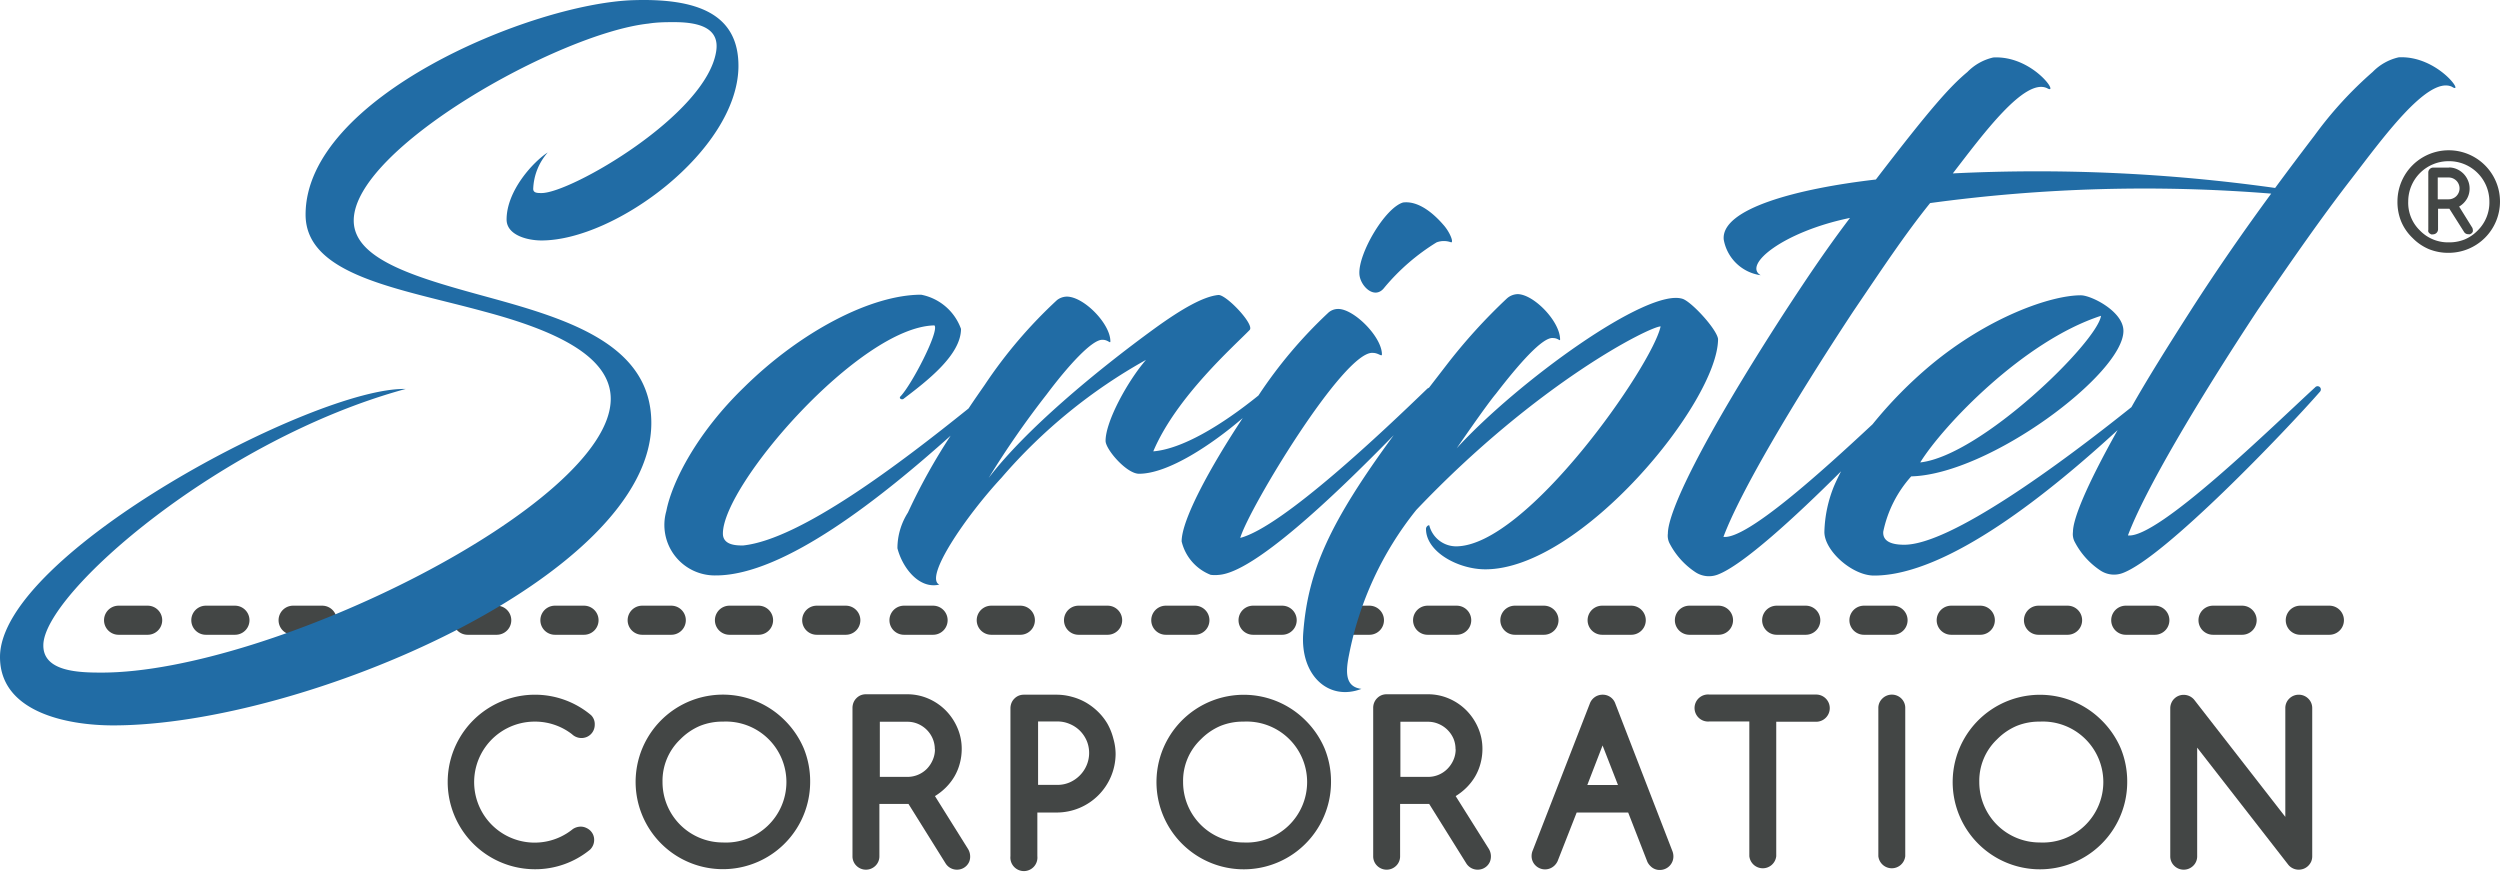 <?xml version="1.0" encoding="UTF-8" standalone="no"?>
<svg xmlns:svg="http://www.w3.org/2000/svg" xmlns="http://www.w3.org/2000/svg" viewBox="0 0 800 280" width="800" height="280" preserveAspectRatio="xMidYMid" version="1.1">
  <style>.a {fill:#434645} .b {fill:#216ca5}</style>
  <path d="m 745.404,203.128 h -9.309 a 4.654,4.654 0 0 1 0,-9.309 h 9.309 a 4.654,4.654 0 1 1 0,9.309 z m -27.926,0 h -9.309 a 4.654,4.654 0 0 1 0,-9.309 h 9.309 a 4.654,4.654 0 1 1 0,9.309 z m -27.926,0 h -9.309 a 4.654,4.654 0 0 1 0,-9.309 h 9.309 a 4.654,4.654 0 1 1 0,9.309 z m -27.926,0 h -9.309 a 4.654,4.654 0 0 1 0,-9.309 h 9.309 a 4.654,4.654 0 1 1 0,9.309 z m -27.926,0 h -9.309 a 4.654,4.654 0 0 1 0,-9.309 h 9.309 a 4.654,4.654 0 1 1 0,9.309 z m -27.926,0 h -9.309 a 4.654,4.654 0 0 1 0,-9.309 h 9.309 a 4.654,4.654 0 1 1 0,9.309 z m -27.926,0 h -9.309 a 4.654,4.654 0 0 1 0,-9.309 h 9.309 a 4.654,4.654 0 1 1 0,9.309 z m -27.926,0 h -9.309 a 4.654,4.654 0 0 1 0,-9.309 h 9.309 a 4.654,4.654 0 1 1 0,9.309 z m -27.926,0 h -9.309 a 4.654,4.654 0 0 1 0,-9.309 h 9.309 a 4.654,4.654 0 1 1 0,9.309 z m -27.926,0 h -9.309 a 4.654,4.654 0 0 1 0,-9.309 h 9.309 a 4.654,4.654 0 1 1 0,9.309 z m -27.926,0 h -9.309 a 4.654,4.654 0 0 1 0,-9.309 h 9.309 a 4.654,4.654 0 1 1 0,9.309 z m -27.926,0 h -9.309 a 4.654,4.654 0 0 1 0,-9.309 h 9.309 a 4.654,4.654 0 1 1 0,9.309 z m -27.926,0 h -9.309 a 4.654,4.654 0 0 1 0,-9.309 h 9.309 a 4.654,4.654 0 1 1 0,9.309 z m -27.926,0 h -9.309 a 4.654,4.654 0 0 1 0,-9.309 h 9.309 a 4.654,4.654 0 1 1 0,9.309 z m -27.926,0 h -9.309 a 4.654,4.654 0 0 1 0,-9.309 h 9.309 a 4.654,4.654 0 1 1 0,9.309 z m -27.926,0 h -9.309 a 4.654,4.654 0 0 1 0,-9.309 h 9.309 a 4.654,4.654 0 1 1 0,9.309 z m -27.926,0 h -9.309 a 4.654,4.654 0 0 1 0,-9.309 h 9.309 a 4.654,4.654 0 1 1 0,9.309 z m -27.926,0 h -9.309 a 4.654,4.654 0 0 1 0,-9.309 h 9.309 a 4.654,4.654 0 1 1 0,9.309 z m -27.926,0 h -9.309 a 4.654,4.654 0 0 1 0,-9.309 h 9.309 a 4.654,4.654 0 1 1 0,9.309 z m -27.926,0 h -9.309 a 4.654,4.654 0 0 1 0,-9.309 h 9.309 a 4.654,4.654 0 1 1 0,9.309 z m -27.926,0 h -9.309 a 4.654,4.654 0 0 1 0,-9.309 h 9.309 a 4.654,4.654 0 1 1 0,9.309 z m -27.926,0 h -9.309 a 4.654,4.654 0 0 1 0,-9.309 h 9.309 a 4.654,4.654 0 1 1 0,9.309 z m -27.926,0 h -9.309 a 4.654,4.654 0 0 1 0,-9.309 h 9.309 a 4.654,4.654 0 1 1 0,9.309 z m -27.926,0 h -9.309 a 4.654,4.654 0 0 1 0,-9.309 h 9.309 a 4.654,4.654 0 1 1 0,9.309 z m -27.926,0 h -9.309 a 4.654,4.654 0 0 1 0,-9.309 h 9.309 a 4.654,4.654 0 1 1 0,9.309 z m -27.926,0 h -9.309 a 4.654,4.654 0 0 1 0,-9.309 h 9.309 a 4.654,4.654 0 1 1 0,9.309 z" class="a" />
  <path d="m 32.534,215.23 c 53.852,0 162.904,-53.852 162.904,-87.596 0,-13.963 -18.618,-22.108 -40.447,-27.926 -26.809,-7.354 -57.203,-11.403 -57.203,-31.045 0,-37.515 72.19,-67.489 104.771,-68.606 20.34,-0.652 33.977,4.236 33.744,21.457 -0.465,26.577 -39.33,55.434 -63.021,55.434 -4.654,0 -11.171,-1.769 -11.171,-6.702 0,-9.309 8.704,-18.618 13.172,-21.457 a 18.618,18.618 0 0 0 -4.654,11.636 c 0,1.35 1.35,1.35 2.7,1.35 9.309,0 52.734,-25.041 55.853,-45.38 1.117,-7.168 -4.934,-9.309 -13.405,-9.309 -2.467,0 -5.353,0 -8.285,0.465 -28.578,3.118 -94.298,39.981 -94.298,63.021 0,12.939 21.457,18.618 44.031,24.808 25.227,6.935 51.199,15.173 51.199,39.981 0,48.918 -111.287,96.765 -172.213,96.765 -14.754,0 -36.211,-4.236 -36.211,-21.876 0,-33.046 101.001,-86.479 129.811,-85.781 -59.204,16.104 -115.941,65.488 -115.941,82.011 -0.093,8.518 11.543,8.75 18.664,8.75 z" class="b" />
  <path d="m 442.96,92.074 a 68.141,68.141 0 0 1 16.756,-14.522 6.656,6.656 0 0 1 4.654,0 c 0.884,0 -0.465,-3.351 -2.467,-5.585 -2.886,-3.351 -7.819,-7.819 -12.939,-7.168 -5.818,1.769 -14.289,16.29 -13.963,22.807 0.14,3.817 4.841,8.518 7.959,4.468 z" class="b" />
  <path d="m 538.515,95.658 c -11.171,-3.817 -52.967,26.577 -72.376,47.801 0,0 9.588,-13.963 12.52,-17.407 7.168,-9.309 14.987,-18.338 18.338,-17.873 1.583,0 2.234,1.117 2.234,0.465 0,-5.818 -8.471,-14.522 -13.637,-14.522 a 5.446,5.446 0 0 0 -3.351,1.35 179.381,179.381 0 0 0 -19.455,21.457 l -5.492,7.121 -0.512,0.279 c -13.637,13.172 -46.265,44.217 -59.902,47.801 2.7,-9.309 33.279,-60.088 42.448,-59.204 1.769,0 2.886,1.35 2.886,0.465 0,-5.585 -8.936,-14.522 -13.963,-14.522 a 4.654,4.654 0 0 0 -3.351,1.35 146.66,146.66 0 0 0 -22.202,26.344 c -12.055,9.728 -24.529,17.128 -33.651,17.873 7.354,-17.407 25.925,-33.744 30.859,-38.864 1.583,-1.769 -7.587,-11.403 -10.054,-11.171 -4.654,0.465 -11.403,4.236 -20.107,10.519 -19.223,13.963 -41.564,32.581 -53.386,48.034 a 288.573,288.573 0 0 1 18.618,-26.809 c 6.702,-8.936 14.522,-17.64 17.873,-17.407 1.769,0 2.467,1.35 2.467,0.465 0,-5.585 -8.471,-14.289 -13.963,-14.289 a 5.306,5.306 0 0 0 -3.118,1.117 151.175,151.175 0 0 0 -23.132,27.135 c -1.676,2.42 -3.444,4.934 -5.166,7.54 -22.062,17.733 -53.805,41.89 -72.143,43.845 -2.001,0 -6.47,0 -6.47,-3.817 0,-15.639 43.798,-66.139 67.675,-66.605 1.769,1.583 -7.354,19.223 -10.938,22.807 -0.465,0.652 0.652,1.117 1.117,0.652 7.354,-5.585 18.338,-13.963 18.338,-22.341 A 16.989,16.989 0 0 0 294.764,94.308 c -15.872,0 -38.445,11.636 -56.737,29.695 -14.987,14.522 -22.993,30.161 -24.808,39.562 a 16.151,16.151 0 0 0 15.872,20.573 c 21.876,0 53.34,-25.227 75.122,-44.729 a 191.389,191.389 0 0 0 -13.684,24.622 21.271,21.271 0 0 0 -3.351,11.403 c 1.583,6.237 6.935,13.172 13.405,11.636 -4.934,-2.234 8.471,-21.876 19.874,-34.163 A 170.491,170.491 0 0 1 366.721,115.16 c -5.818,6.702 -12.939,19.642 -12.939,25.925 0,2.7 6.702,10.519 10.705,10.519 9.309,0 23.272,-9.309 33.186,-17.826 -10.566,15.965 -19.549,32.581 -19.549,39.469 a 15.266,15.266 0 0 0 9.309,10.705 11.869,11.869 0 0 0 2.7,0 c 11.124,-0.884 36.165,-24.529 55.853,-44.682 -20.479,27.926 -27.461,43.379 -28.95,63.3 -1.024,13.731 8.285,21.876 18.618,17.873 -5.12,-0.652 -5.12,-5.12 -4.003,-10.705 a 106.4,106.4 0 0 1 21.55,-46.544 c 38.864,-40.866 74.843,-58.739 78.194,-58.739 -2.7,12.52 -42.914,70.375 -65.488,70.375 a 8.89,8.89 0 0 1 -8.471,-6.47 c 0,-0.652 -1.117,0 -1.117,0.884 0,7.354 10.286,12.939 18.99,12.939 30.626,0 74.471,-53.619 74.471,-73.726 -0.465,-3.165 -8.285,-11.683 -11.264,-12.8 z" class="b" />
  <path d="m 767.559,18.348 a 16.802,16.802 0 0 0 -8.285,4.654 123.063,123.063 0 0 0 -18.618,20.34 c -3.91,5.12 -8.192,10.798 -12.613,16.802 a 547.405,547.405 0 0 0 -103.142,-4.654 c 9.821,-12.753 22.993,-30.626 30.161,-27.275 4.236,2.467 -4.654,-10.519 -17.221,-9.821 a 16.802,16.802 0 0 0 -8.285,4.654 c -5.585,4.654 -11.822,11.636 -29.276,34.396 -25.041,2.886 -49.616,9.309 -48.685,19.223 a 13.963,13.963 0 0 0 11.822,11.403 c -5.818,-3.351 7.354,-13.963 28.578,-18.338 -8.285,10.938 -14.754,20.759 -20.759,29.928 -27.461,42.448 -37.515,64.37 -37.515,71.073 a 5.353,5.353 0 0 0 0.652,3.351 24.529,24.529 0 0 0 8.052,8.936 7.866,7.866 0 0 0 7.168,0.884 c 7.959,-2.932 24.808,-18.385 39.562,-33.093 -0.838,1.583 -1.583,3.165 -2.234,4.654 a 41.517,41.517 0 0 0 -3.118,14.754 c 0,6.051 8.936,13.963 15.872,13.963 23.831,0 57.063,-27.368 77.961,-46.544 -10.1,18.013 -14.289,28.438 -14.289,32.581 a 5.353,5.353 0 0 0 0.652,3.351 24.529,24.529 0 0 0 8.052,8.936 7.866,7.866 0 0 0 7.168,0.884 c 13.405,-4.934 52.269,-45.567 63.207,-58.087 a 1.04,1.04 0 0 0 -1.583,-1.35 c -13.172,12.055 -50.268,48.499 -59.902,47.382 5.353,-14.289 22.108,-42.681 41.564,-72.19 11.171,-16.29 20.34,-29.509 29.928,-41.89 9.588,-12.381 24.343,-33.046 32.162,-29.509 4.422,2.886 -4.515,-10.054 -17.035,-9.402 z m -66.605,81.126 c -7.587,11.869 -13.963,22.062 -18.897,30.812 -23.272,18.618 -57.947,44.031 -72.702,44.031 -4.934,0 -6.935,-1.583 -6.702,-4.236 a 37.933,37.933 0 0 1 8.936,-17.64 c 25.041,-0.652 67.908,-32.86 67.908,-46.544 0,-6.237 -10.286,-11.403 -13.637,-11.403 -9.588,0 -29.509,6.935 -48.034,22.341 a 137.445,137.445 0 0 0 -18.618,18.943 c -16.523,15.406 -40.307,36.909 -47.708,36.025 5.353,-14.289 22.108,-42.681 41.564,-72.19 8.936,-13.172 16.29,-24.343 24.575,-34.629 a 507.331,507.331 0 0 1 109.146,-3.025 c -8.238,11.217 -17.128,23.924 -25.832,37.515 z m -86.479,48.499 c 7.354,-11.822 33.046,-38.864 57.854,-46.916 -1.257,8.471 -38.352,44.682 -57.808,46.916 z" class="b" />
  <path d="m 171.189,230.915 a 19.269,19.269 0 0 1 6.377,1.071 19.083,19.083 0 0 1 5.492,2.979 4.375,4.375 0 0 0 4.654,0.884 4.189,4.189 0 0 0 2.281,-2.281 4.375,4.375 0 0 0 0.326,-1.722 4.003,4.003 0 0 0 -1.21,-3.025 27.926,27.926 0 0 0 -17.919,-6.516 27.926,27.926 0 1 0 0,55.853 27.647,27.647 0 0 0 17.64,-6.283 4.329,4.329 0 0 0 1.303,-3.072 4.142,4.142 0 0 0 -0.326,-1.676 4.236,4.236 0 0 0 -0.931,-1.35 4.654,4.654 0 0 0 -1.35,-0.884 4.096,4.096 0 0 0 -1.722,-0.372 v 0 a 4.654,4.654 0 0 0 -2.513,0.791 19.362,19.362 0 1 1 -12.101,-34.396 z" class="a" />
  <path d="m 251.105,230.496 a 27.926,27.926 0 1 0 8.145,19.735 27.926,27.926 0 0 0 -2.048,-10.752 28.206,28.206 0 0 0 -6.097,-8.983 z m -19.735,39.097 a 19.316,19.316 0 0 1 -19.362,-19.362 18.338,18.338 0 0 1 5.678,-13.637 19.502,19.502 0 0 1 6.237,-4.282 19.176,19.176 0 0 1 7.447,-1.396 19.362,19.362 0 1 1 -0.046,38.678 z" class="a" />
  <path d="m 299.186,254.746 a 18.618,18.618 0 0 0 3.351,-2.606 17.454,17.454 0 0 0 2.886,-3.677 16.756,16.756 0 0 0 1.722,-4.189 17.826,17.826 0 0 0 0.605,-4.654 16.802,16.802 0 0 0 -1.396,-6.749 17.966,17.966 0 0 0 -3.724,-5.539 17.687,17.687 0 0 0 -5.539,-3.77 16.896,16.896 0 0 0 -6.795,-1.396 H 277.124 a 4.375,4.375 0 0 0 -1.722,0.326 4.236,4.236 0 0 0 -1.35,0.931 4.189,4.189 0 0 0 -0.931,1.396 4.654,4.654 0 0 0 -0.326,1.676 v 47.475 a 4.189,4.189 0 0 0 1.257,3.072 4.329,4.329 0 0 0 6.097,0 4.189,4.189 0 0 0 1.257,-3.072 v -16.709 h 9.309 l 11.822,18.943 a 4.282,4.282 0 0 0 3.677,2.094 4.375,4.375 0 0 0 1.676,-0.326 4.189,4.189 0 0 0 2.281,-2.281 4.375,4.375 0 0 0 0.279,-1.722 4.654,4.654 0 0 0 -0.698,-2.327 z m 0,-14.987 a 8.424,8.424 0 0 1 -0.698,3.398 9.309,9.309 0 0 1 -1.862,2.839 8.704,8.704 0 0 1 -6.237,2.606 h -8.843 V 230.962 h 8.843 a 8.518,8.518 0 0 1 3.398,0.698 8.89,8.89 0 0 1 4.654,4.654 8.611,8.611 0 0 1 0.698,3.444 z" class="a" />
  <path d="m 354.387,231.613 a 18.245,18.245 0 0 0 -2.979,-3.817 19.642,19.642 0 0 0 -3.817,-2.932 18.618,18.618 0 0 0 -4.654,-1.908 18.292,18.292 0 0 0 -4.934,-0.652 H 327.671 a 4.329,4.329 0 0 0 -1.722,0.326 4.236,4.236 0 0 0 -1.35,0.931 4.142,4.142 0 0 0 -0.931,1.396 4.654,4.654 0 0 0 -0.326,1.676 v 47.335 a 4.329,4.329 0 1 0 8.611,0 v -13.963 h 6.423 a 18.85,18.85 0 0 0 18.618,-18.618 17.826,17.826 0 0 0 -0.698,-4.934 19.502,19.502 0 0 0 -1.908,-4.841 z m -6.702,13.358 a 10.379,10.379 0 0 1 -2.188,3.212 10.519,10.519 0 0 1 -3.212,2.188 9.774,9.774 0 0 1 -3.91,0.791 h -6.19 v -20.293 h 6.19 a 9.821,9.821 0 0 1 3.91,0.791 10.147,10.147 0 0 1 3.258,2.141 10.426,10.426 0 0 1 2.188,3.212 10.1,10.1 0 0 1 -0.046,7.959 z" class="a" />
  <path d="m 417.733,230.496 a 27.926,27.926 0 1 0 8.192,19.781 27.926,27.926 0 0 0 -2.048,-10.752 28.206,28.206 0 0 0 -6.144,-9.03 z m -19.781,39.097 a 19.316,19.316 0 0 1 -19.362,-19.362 18.292,18.292 0 0 1 5.678,-13.637 19.502,19.502 0 0 1 6.237,-4.282 19.176,19.176 0 0 1 7.447,-1.396 19.362,19.362 0 1 1 0.046,38.678 z" class="a" />
  <path d="m 465.813,254.746 a 18.618,18.618 0 0 0 3.351,-2.606 17.733,17.733 0 0 0 2.886,-3.677 16.709,16.709 0 0 0 1.722,-4.189 17.687,17.687 0 0 0 0.605,-4.654 16.756,16.756 0 0 0 -1.396,-6.749 17.966,17.966 0 0 0 -3.724,-5.539 17.687,17.687 0 0 0 -5.539,-3.77 16.849,16.849 0 0 0 -6.795,-1.396 h -13.172 a 4.375,4.375 0 0 0 -1.722,0.326 4.282,4.282 0 0 0 -1.35,0.931 4.236,4.236 0 0 0 -0.931,1.396 4.375,4.375 0 0 0 -0.326,1.676 v 47.475 a 4.189,4.189 0 0 0 1.257,3.072 4.329,4.329 0 0 0 6.097,0 4.189,4.189 0 0 0 1.257,-3.072 v -16.709 h 9.309 l 11.822,18.943 a 4.282,4.282 0 0 0 3.677,2.094 4.375,4.375 0 0 0 1.676,-0.326 4.189,4.189 0 0 0 2.281,-2.281 4.654,4.654 0 0 0 -0.372,-4.049 z m 0,-14.987 a 8.424,8.424 0 0 1 -0.698,3.398 9.309,9.309 0 0 1 -1.908,2.839 8.657,8.657 0 0 1 -6.237,2.606 h -8.843 V 230.962 h 8.843 a 8.518,8.518 0 0 1 3.398,0.698 8.89,8.89 0 0 1 2.839,1.908 8.983,8.983 0 0 1 1.908,2.793 8.611,8.611 0 0 1 0.652,3.398 z" class="a" />
  <path d="m 516.919,225.19 v 0 a 4.236,4.236 0 0 0 -4.096,-2.886 4.329,4.329 0 0 0 -4.096,2.886 L 490.528,272.013 a 4.654,4.654 0 0 0 -0.419,1.908 4.189,4.189 0 0 0 1.257,3.025 4.329,4.329 0 0 0 6.097,0 4.654,4.654 0 0 0 0.977,-1.396 l 6.097,-15.546 h 16.477 l 6.144,15.778 a 4.654,4.654 0 0 0 0.977,1.35 4.049,4.049 0 0 0 3.025,1.257 4.329,4.329 0 0 0 4.329,-4.329 4.654,4.654 0 0 0 -0.326,-1.722 z m 0.838,26.018 h -9.821 l 4.887,-12.66 z" class="a" />
  <path d="m 581.196,222.258 h -34.163 a 4.329,4.329 0 1 0 0,8.611 h 12.753 v 43.1 a 4.329,4.329 0 0 0 8.611,0 V 230.962 h 12.753 a 4.352,4.352 0 1 0 0.046,-8.704 z" class="a" />
  <path d="m 602.327,223.561 a 4.142,4.142 0 0 0 -1.257,3.072 v 47.335 a 4.329,4.329 0 0 0 8.611,0 v -47.382 a 4.189,4.189 0 0 0 -1.257,-3.072 4.329,4.329 0 0 0 -6.097,0.046 z" class="a" />
  <path d="m 672.516,230.496 a 27.926,27.926 0 1 0 8.192,19.781 27.926,27.926 0 0 0 -2.048,-10.752 28.206,28.206 0 0 0 -6.144,-9.03 z m -19.781,39.097 a 19.316,19.316 0 0 1 -19.362,-19.362 18.292,18.292 0 0 1 5.678,-13.637 19.502,19.502 0 0 1 6.237,-4.282 19.176,19.176 0 0 1 7.447,-1.396 19.362,19.362 0 1 1 0.046,38.678 z" class="a" />
  <path d="m 738.655,223.561 a 4.329,4.329 0 0 0 -6.097,0 4.189,4.189 0 0 0 -1.257,3.072 v 34.768 L 702.118,223.887 a 4.375,4.375 0 0 0 -3.305,-1.536 4.236,4.236 0 0 0 -3.072,1.257 4.049,4.049 0 0 0 -0.931,1.396 4.282,4.282 0 0 0 -0.326,1.676 v 47.289 a 4.189,4.189 0 0 0 1.257,3.072 4.329,4.329 0 0 0 6.097,0 4.189,4.189 0 0 0 1.257,-3.072 v -34.722 l 29.23,37.561 a 4.329,4.329 0 0 0 3.258,1.489 4.654,4.654 0 0 0 1.676,-0.326 4.329,4.329 0 0 0 1.396,-0.931 4.654,4.654 0 0 0 0.931,-1.35 4.375,4.375 0 0 0 0.326,-1.676 v -47.428 a 4.189,4.189 0 0 0 -1.257,-3.025 z" class="a" />
  <path d="m 800,64.52 a 16.43,16.43 0 0 1 -16.384,16.384 16.477,16.477 0 0 1 -6.33,-1.164 16.011,16.011 0 0 1 -5.306,-3.63 15.592,15.592 0 0 1 -3.63,-5.306 16.523,16.523 0 0 1 -1.164,-6.33 16.407,16.407 0 0 1 32.814,0.047 z M 783.57,51.581 a 12.893,12.893 0 0 0 -12.939,12.893 12.288,12.288 0 0 0 3.77,9.309 12.474,12.474 0 0 0 9.309,3.77 12.986,12.986 0 0 0 4.98,-0.931 12.427,12.427 0 0 0 4.142,-2.839 12.567,12.567 0 0 0 3.77,-9.309 12.893,12.893 0 0 0 -13.032,-12.893 z m 0,2.001 a 6.33,6.33 0 0 1 2.56,0.512 6.982,6.982 0 0 1 2.141,1.443 6.935,6.935 0 0 1 1.443,2.141 6.33,6.33 0 0 1 0.559,2.606 6.563,6.563 0 0 1 -0.838,3.305 7.121,7.121 0 0 1 -2.513,2.513 l 4.049,6.516 a 1.582,1.582 0 0 1 0.326,0.884 1.536,1.536 0 0 1 0,0.605 1.722,1.722 0 0 1 -0.326,0.512 l -0.512,0.326 a 1.396,1.396 0 0 1 -0.605,0 1.536,1.536 0 0 1 -1.396,-0.791 l -4.654,-7.354 h -3.63 v 6.563 a 1.629,1.629 0 0 1 -1.629,1.629 1.396,1.396 0 0 1 -0.605,0 l -0.512,-0.326 a 1.629,1.629 0 0 1 -0.372,-0.512 1.536,1.536 0 0 1 0,-0.605 V 55.211 a 1.536,1.536 0 0 1 0.465,-1.117 1.536,1.536 0 0 1 1.117,-0.465 h 5.12 z m -3.491,3.212 v 6.982 h 3.491 a 3.305,3.305 0 0 0 1.35,-0.279 3.537,3.537 0 0 0 1.117,-0.745 3.677,3.677 0 0 0 0.745,-1.117 3.444,3.444 0 0 0 0,-2.7 3.537,3.537 0 0 0 -0.745,-1.117 3.677,3.677 0 0 0 -1.117,-0.745 3.398,3.398 0 0 0 -1.35,-0.279 z" class="a" />
</svg>
